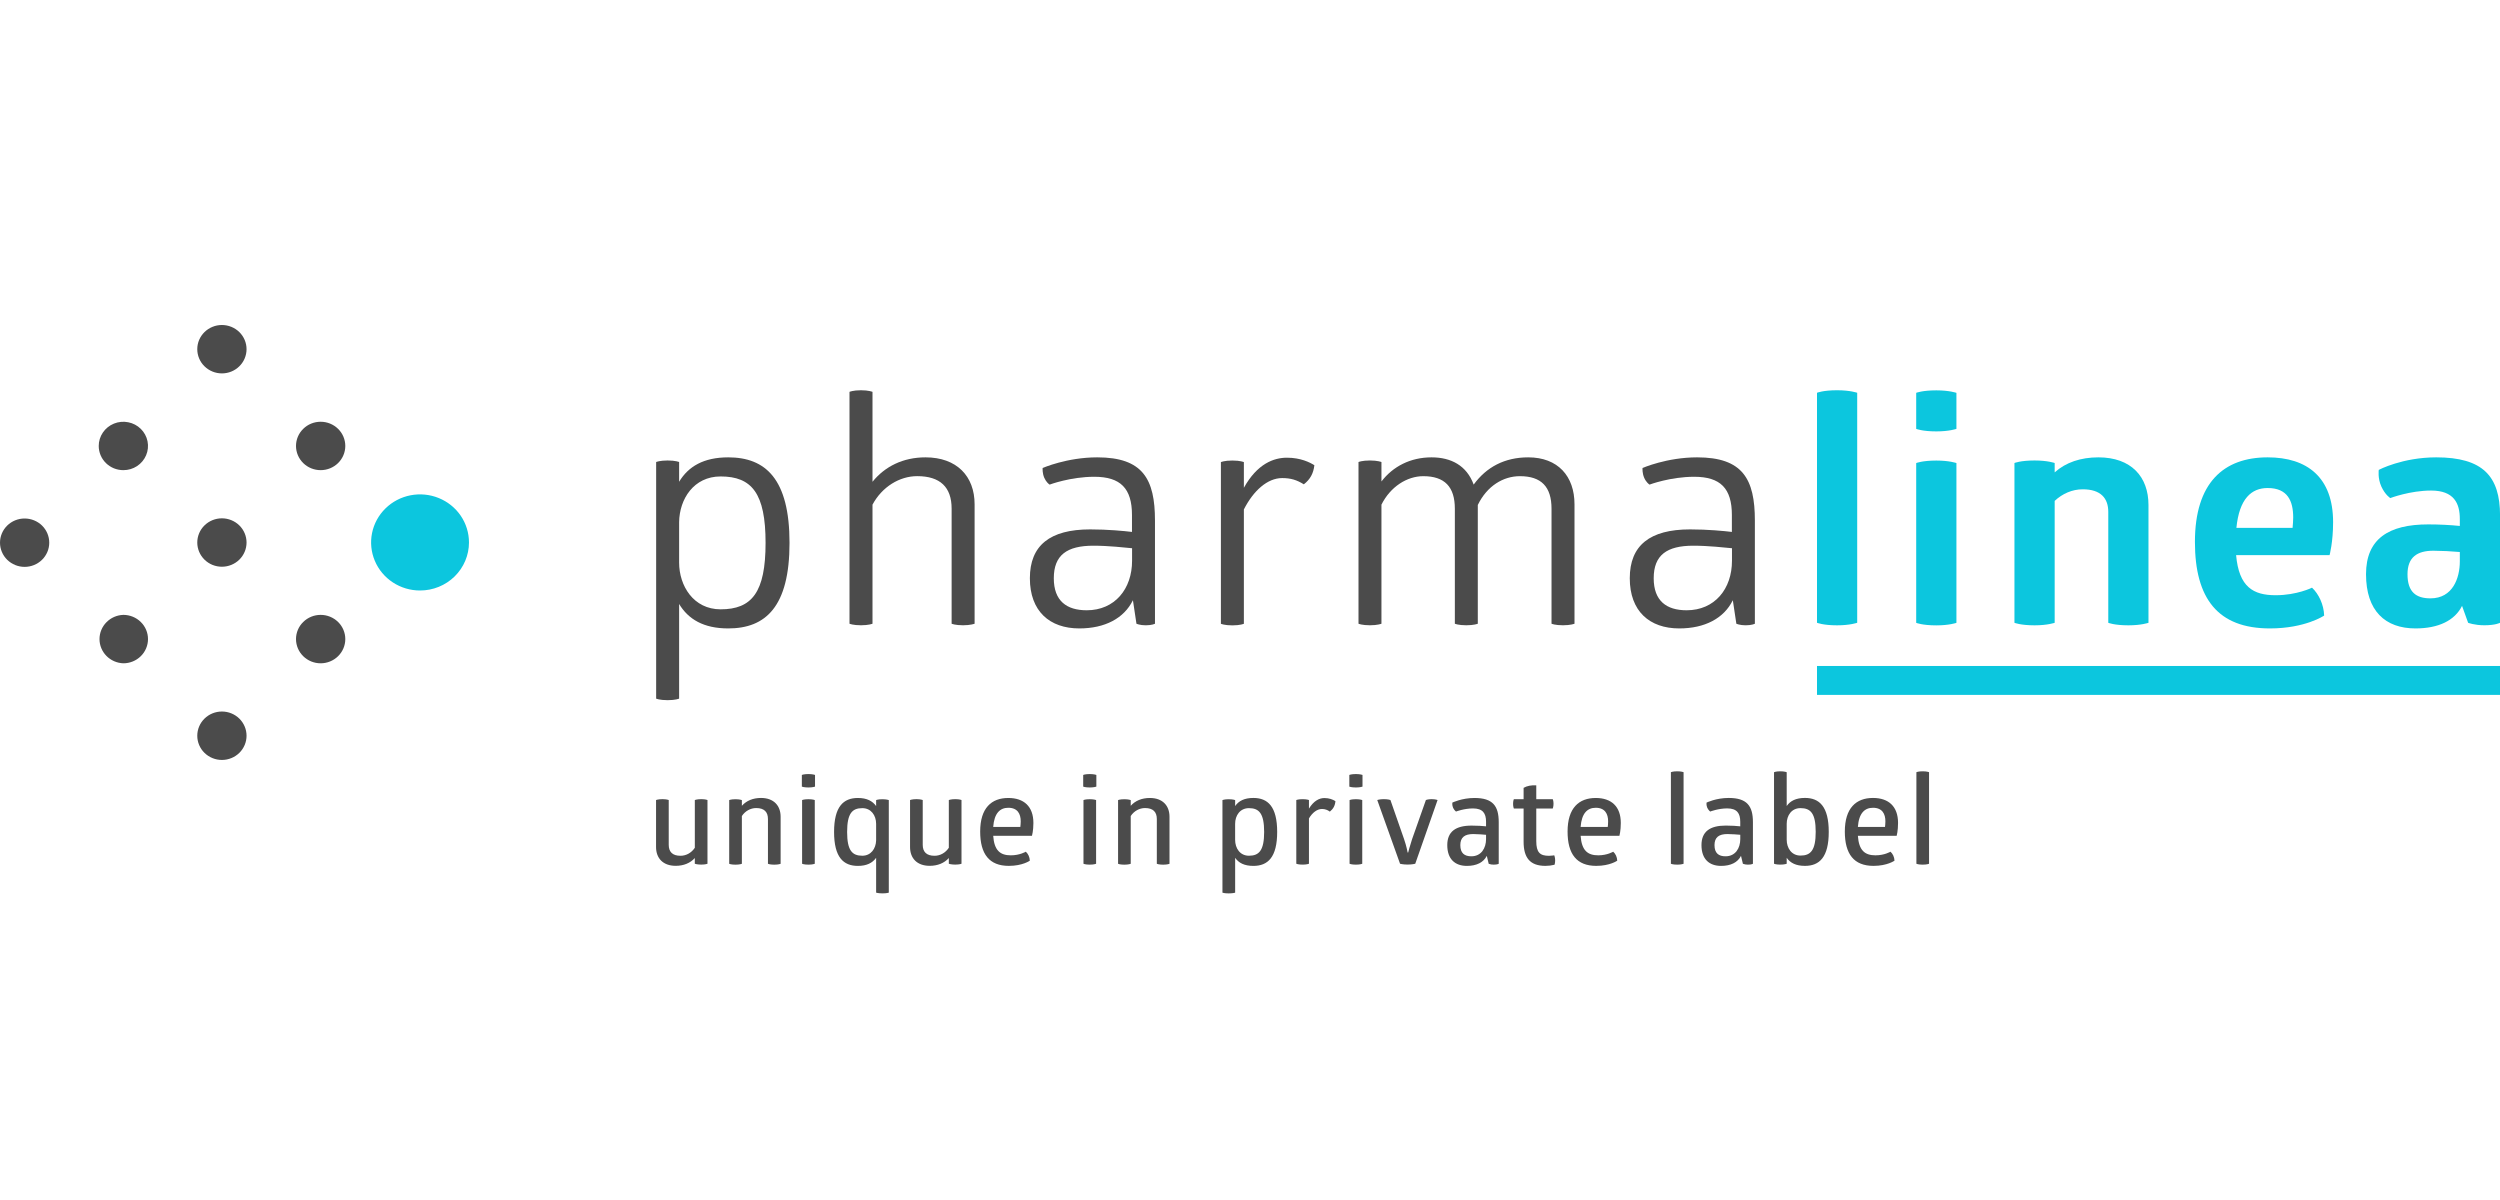 <svg width="100" height="48" viewBox="0 0 100 48" fill="none" xmlns="http://www.w3.org/2000/svg">
<g clip-path="url(#clip0_5573_25949)">
<path d="M29.13 18.294C30.623 18.294 31.581 19.159 31.581 21.715C31.581 24.272 30.623 25.137 29.13 25.137C28.148 25.137 27.534 24.773 27.165 24.159V27.945C27.165 27.945 27.024 28.007 26.705 28.007C26.386 28.007 26.246 27.945 26.246 27.945V18.481C26.246 18.481 26.386 18.419 26.705 18.419C27.024 18.419 27.165 18.481 27.165 18.481V19.271C27.534 18.657 28.148 18.294 29.13 18.294ZM28.824 19.058C27.751 19.058 27.177 19.96 27.165 20.887V22.504C27.165 23.432 27.739 24.373 28.824 24.373C30.075 24.373 30.623 23.695 30.623 21.715C30.623 19.735 30.075 19.058 28.824 19.058Z" fill="#4B4B4B"/>
<path d="M38.984 24.949C38.984 24.949 38.818 25.011 38.524 25.011C38.206 25.011 38.065 24.949 38.065 24.949V20.349C38.065 19.483 37.605 19.046 36.686 19.046C35.985 19.046 35.283 19.471 34.9 20.186V24.949C34.9 24.949 34.747 25.011 34.44 25.011C34.121 25.011 33.98 24.949 33.98 24.949V15.674C33.98 15.674 34.121 15.61 34.44 15.61C34.747 15.61 34.9 15.674 34.9 15.674V19.271C35.397 18.656 36.125 18.294 37.019 18.294C38.269 18.294 38.984 19.046 38.984 20.173L38.984 24.949Z" fill="#4B4B4B"/>
<path d="M43.888 18.294C45.713 18.294 46.199 19.159 46.199 20.825V24.949C46.199 24.949 46.083 25.012 45.827 25.012C45.598 25.012 45.458 24.949 45.458 24.949L45.317 24.009C44.96 24.735 44.195 25.137 43.172 25.137C41.986 25.137 41.195 24.448 41.195 23.131C41.195 21.815 41.998 21.176 43.607 21.176C44.322 21.176 44.96 21.239 45.279 21.277V20.6C45.279 19.534 44.819 19.071 43.773 19.071C42.815 19.071 41.986 19.384 41.986 19.384C41.96 19.371 41.846 19.284 41.769 19.108C41.692 18.921 41.705 18.757 41.705 18.72C41.705 18.72 42.676 18.294 43.888 18.294ZM43.737 21.828C42.676 21.828 42.152 22.204 42.152 23.131C42.152 24.034 42.663 24.411 43.468 24.411C44.593 24.411 45.283 23.557 45.283 22.429V21.929C44.989 21.903 44.35 21.828 43.737 21.828Z" fill="#4B4B4B"/>
<path d="M51.478 18.308C52.026 18.308 52.397 18.496 52.575 18.609C52.537 18.936 52.41 19.173 52.153 19.373C51.873 19.198 51.63 19.123 51.286 19.123C50.7 19.123 50.137 19.625 49.755 20.377V24.951C49.755 24.951 49.614 25.015 49.295 25.015C48.975 25.015 48.836 24.951 48.836 24.951V18.484C48.836 18.484 48.975 18.421 49.295 18.421C49.614 18.421 49.755 18.484 49.755 18.484V19.512C50.291 18.546 50.955 18.308 51.478 18.308Z" fill="#4B4B4B"/>
<path d="M61.129 18.294C62.316 18.294 62.98 19.046 62.98 20.173V24.949C62.98 24.949 62.827 25.011 62.52 25.011C62.202 25.011 62.061 24.949 62.061 24.949V20.349C62.061 19.471 61.653 19.047 60.797 19.047C60.133 19.047 59.483 19.434 59.112 20.199V24.949C59.112 24.949 58.96 25.011 58.654 25.011C58.334 25.011 58.194 24.949 58.194 24.949V20.349C58.194 19.471 57.785 19.047 56.931 19.047C56.279 19.047 55.615 19.471 55.258 20.186V24.949C55.258 24.949 55.105 25.011 54.799 25.011C54.479 25.011 54.34 24.949 54.34 24.949V18.481C54.34 18.481 54.479 18.419 54.799 18.419C55.105 18.419 55.258 18.481 55.258 18.481V19.259C55.718 18.657 56.42 18.294 57.262 18.294C58.041 18.294 58.667 18.619 58.947 19.384C59.457 18.683 60.186 18.294 61.129 18.294Z" fill="#4B4B4B"/>
<path d="M67.884 18.294C69.709 18.294 70.195 19.159 70.195 20.825V24.949C70.195 24.949 70.079 25.012 69.823 25.012C69.594 25.012 69.454 24.949 69.454 24.949L69.313 24.009C68.956 24.735 68.191 25.137 67.169 25.137C65.982 25.137 65.191 24.448 65.191 23.131C65.191 21.815 65.994 21.176 67.603 21.176C68.318 21.176 68.956 21.239 69.275 21.277V20.6C69.275 19.534 68.816 19.071 67.769 19.071C66.811 19.071 65.982 19.384 65.982 19.384C65.957 19.371 65.842 19.284 65.766 19.108C65.688 18.921 65.701 18.757 65.701 18.72C65.701 18.72 66.672 18.294 67.884 18.294ZM67.733 21.828C66.672 21.828 66.148 22.204 66.148 23.131C66.148 24.034 66.659 24.411 67.464 24.411C68.589 24.411 69.279 23.557 69.279 22.429V21.929C68.985 21.903 68.346 21.828 67.733 21.828Z" fill="#4B4B4B"/>
<path d="M74.288 24.911C74.288 24.911 74.007 25.013 73.484 25.013C72.923 25.013 72.68 24.911 72.68 24.911V15.711C72.68 15.711 72.923 15.61 73.484 15.61C74.007 15.61 74.288 15.711 74.288 15.711V24.911Z" fill="#0CC6DE"/>
<path d="M78.257 17.155C78.257 17.155 77.976 17.256 77.453 17.256C76.892 17.256 76.648 17.155 76.648 17.155V15.713C76.648 15.713 76.892 15.614 77.453 15.614C77.976 15.614 78.257 15.714 78.257 15.714V17.155ZM78.257 24.914C78.257 24.914 77.976 25.015 77.453 25.015C76.892 25.015 76.648 24.914 76.648 24.914V18.522C76.648 18.522 76.892 18.422 77.453 18.422C77.976 18.422 78.257 18.522 78.257 18.522V24.914Z" fill="#0CC6DE"/>
<path d="M85.939 24.912C85.939 24.912 85.658 25.013 85.135 25.013C84.573 25.013 84.331 24.912 84.331 24.912V20.474C84.331 19.936 84.037 19.572 83.309 19.572C82.888 19.572 82.493 19.748 82.187 20.036V24.912C82.187 24.912 81.906 25.013 81.383 25.013C80.821 25.013 80.578 24.912 80.578 24.912V18.52C80.578 18.52 80.821 18.419 81.383 18.419C81.906 18.419 82.187 18.52 82.187 18.52V18.895C82.633 18.494 83.233 18.294 83.935 18.294C85.249 18.294 85.939 19.071 85.939 20.199V24.912Z" fill="#0CC6DE"/>
<path d="M89.444 22.204C89.558 23.484 90.133 23.809 91.026 23.809C91.88 23.809 92.481 23.507 92.481 23.507C92.749 23.759 92.953 24.185 92.966 24.623C92.966 24.623 92.213 25.137 90.796 25.137C88.717 25.137 87.797 23.946 87.797 21.678C87.797 19.309 88.946 18.294 90.707 18.294C92.289 18.294 93.324 19.095 93.324 20.888C93.324 21.69 93.183 22.204 93.183 22.204H89.444ZM89.456 21.114H91.703C91.715 20.976 91.728 20.838 91.728 20.7C91.728 20.048 91.511 19.521 90.707 19.521C90.056 19.521 89.571 19.949 89.456 21.114Z" fill="#0CC6DE"/>
<path d="M97.448 18.294C99.312 18.294 100.002 19.046 100.002 20.625V24.912C100.002 24.912 99.823 25.011 99.376 25.011C98.98 25.011 98.725 24.912 98.725 24.912L98.482 24.235C98.189 24.823 97.538 25.137 96.619 25.137C95.407 25.137 94.641 24.435 94.641 22.968C94.641 21.553 95.547 20.976 97.13 20.976C97.577 20.976 98.023 21 98.393 21.038V20.763C98.393 20.136 98.163 19.622 97.244 19.622C96.402 19.622 95.611 19.923 95.611 19.923C95.611 19.923 95.407 19.797 95.253 19.459C95.101 19.121 95.151 18.795 95.151 18.795C95.151 18.795 96.096 18.294 97.448 18.294ZM97.334 22.029C96.683 22.029 96.3 22.292 96.3 22.969C96.3 23.684 96.645 23.934 97.219 23.934C98.113 23.934 98.393 23.119 98.393 22.455V22.08C98.041 22.049 97.687 22.032 97.334 22.029Z" fill="#0CC6DE"/>
<path d="M72.68 27.796H100.004V26.639H72.68V27.796Z" fill="#0CC6DE"/>
<path d="M26.242 32.001C26.242 32.001 26.328 31.966 26.495 31.966C26.668 31.966 26.749 32.001 26.749 32.001V33.792C26.749 34.071 26.896 34.231 27.22 34.231C27.443 34.231 27.656 34.117 27.793 33.911V32.001C27.793 32.001 27.884 31.966 28.047 31.966C28.224 31.966 28.299 32.001 28.299 32.001V34.55C28.299 34.55 28.224 34.584 28.047 34.584C27.884 34.584 27.792 34.55 27.792 34.55V34.321C27.611 34.525 27.342 34.633 27.028 34.633C26.521 34.633 26.242 34.329 26.242 33.882V32.001Z" fill="#4B4B4B"/>
<path d="M31.225 34.552C31.225 34.552 31.139 34.587 30.972 34.587C30.8 34.587 30.718 34.552 30.718 34.552V32.761C30.718 32.481 30.572 32.322 30.247 32.322C30.024 32.322 29.805 32.441 29.675 32.641V34.552C29.675 34.552 29.583 34.587 29.421 34.587C29.243 34.587 29.168 34.552 29.168 34.552V32.003C29.168 32.003 29.243 31.969 29.421 31.969C29.583 31.969 29.675 32.003 29.675 32.003V32.232C29.857 32.028 30.12 31.918 30.44 31.918C30.947 31.918 31.225 32.223 31.225 32.67V34.552Z" fill="#4B4B4B"/>
<path d="M32.601 30.997C32.601 30.997 32.51 30.962 32.338 30.962C32.156 30.962 32.074 30.997 32.074 30.997V31.465C32.074 31.465 32.156 31.499 32.338 31.499C32.51 31.499 32.601 31.465 32.601 31.465V30.997ZM32.591 32.002C32.591 32.002 32.505 31.968 32.339 31.968C32.16 31.968 32.084 32.002 32.084 32.002V34.551C32.084 34.551 32.16 34.586 32.338 34.586C32.505 34.586 32.591 34.551 32.591 34.551V32.002Z" fill="#4B4B4B"/>
<path d="M35.045 34.313C34.898 34.517 34.671 34.636 34.315 34.636C33.738 34.636 33.363 34.293 33.363 33.278C33.363 32.263 33.738 31.919 34.315 31.919C34.671 31.919 34.898 32.038 35.045 32.242V32.003C35.045 32.003 35.12 31.969 35.293 31.969C35.461 31.969 35.552 32.003 35.552 32.003V35.706C35.552 35.706 35.471 35.735 35.303 35.735C35.132 35.735 35.045 35.706 35.045 35.706V34.313ZM35.045 33.617V32.954C35.045 32.615 34.843 32.326 34.493 32.326C34.087 32.326 33.885 32.535 33.885 33.279C33.885 34.02 34.087 34.229 34.493 34.229C34.837 34.229 35.035 33.946 35.045 33.617Z" fill="#4B4B4B"/>
<path d="M36.402 32.001C36.402 32.001 36.489 31.966 36.655 31.966C36.828 31.966 36.909 32.001 36.909 32.001V33.792C36.909 34.071 37.056 34.231 37.382 34.231C37.605 34.231 37.816 34.117 37.953 33.911V32.001C37.953 32.001 38.045 31.966 38.207 31.966C38.385 31.966 38.46 32.001 38.46 32.001V34.55C38.46 34.55 38.385 34.584 38.207 34.584C38.045 34.584 37.953 34.55 37.953 34.55V34.321C37.771 34.525 37.502 34.633 37.188 34.633C36.68 34.633 36.402 34.329 36.402 33.882V32.001Z" fill="#4B4B4B"/>
<path d="M39.728 33.431C39.769 34.023 40.012 34.213 40.433 34.213C40.792 34.213 41.032 34.068 41.032 34.068C41.123 34.148 41.188 34.282 41.193 34.427C41.193 34.427 40.905 34.635 40.353 34.635C39.571 34.635 39.207 34.163 39.207 33.262C39.207 32.322 39.658 31.919 40.332 31.919C40.955 31.919 41.336 32.257 41.336 32.918C41.336 33.233 41.279 33.431 41.279 33.431H39.728ZM39.728 33.077H40.813C40.817 33.038 40.829 32.959 40.829 32.854C40.829 32.56 40.707 32.311 40.332 32.311C40.002 32.311 39.77 32.526 39.728 33.077Z" fill="#4B4B4B"/>
<path d="M43.854 30.997C43.854 30.997 43.763 30.962 43.591 30.962C43.409 30.962 43.328 30.997 43.328 30.997V31.465C43.328 31.465 43.409 31.499 43.591 31.499C43.762 31.499 43.854 31.465 43.854 31.465V30.997ZM43.844 32.002C43.844 32.002 43.758 31.968 43.591 31.968C43.414 31.968 43.339 32.002 43.339 32.002V34.551C43.339 34.551 43.414 34.586 43.591 34.586C43.759 34.586 43.844 34.551 43.844 34.551V32.002Z" fill="#4B4B4B"/>
<path d="M46.78 34.552C46.78 34.552 46.694 34.587 46.526 34.587C46.354 34.587 46.273 34.552 46.273 34.552V32.761C46.273 32.481 46.126 32.322 45.801 32.322C45.578 32.322 45.36 32.441 45.229 32.641V34.552C45.229 34.552 45.138 34.587 44.976 34.587C44.798 34.587 44.723 34.552 44.723 34.552V32.003C44.723 32.003 44.798 31.969 44.975 31.969C45.138 31.969 45.229 32.003 45.229 32.003V32.232C45.411 32.028 45.675 31.919 45.995 31.919C46.501 31.919 46.78 32.223 46.78 32.67V34.552Z" fill="#4B4B4B"/>
<path d="M50.135 31.918C50.713 31.918 51.087 32.263 51.087 33.277C51.087 34.293 50.713 34.636 50.135 34.636C49.775 34.636 49.547 34.517 49.406 34.313V35.707C49.406 35.707 49.319 35.736 49.146 35.736C48.979 35.736 48.898 35.707 48.898 35.707V32.003C48.898 32.003 48.979 31.969 49.146 31.969C49.319 31.969 49.406 32.003 49.406 32.003V32.242C49.547 32.037 49.775 31.918 50.135 31.918ZM49.958 32.326C49.603 32.326 49.405 32.615 49.405 32.954V33.592C49.405 33.935 49.603 34.229 49.958 34.229C50.363 34.229 50.566 34.02 50.566 33.278C50.566 32.535 50.363 32.326 49.958 32.326Z" fill="#4B4B4B"/>
<path d="M52.976 31.922C53.164 31.922 53.306 31.977 53.417 32.045C53.402 32.226 53.331 32.354 53.194 32.465C53.104 32.396 52.994 32.359 52.88 32.359C52.683 32.359 52.49 32.509 52.358 32.738V34.55C52.358 34.55 52.272 34.585 52.105 34.585C51.928 34.585 51.852 34.55 51.852 34.55V32.001C51.852 32.001 51.928 31.967 52.104 31.967C52.272 31.967 52.358 32.001 52.358 32.001V32.345C52.55 32.031 52.773 31.922 52.976 31.922Z" fill="#4B4B4B"/>
<path d="M54.5 30.997C54.5 30.997 54.408 30.962 54.237 30.962C54.054 30.962 53.973 30.997 53.973 30.997V31.465C53.973 31.465 54.054 31.499 54.237 31.499C54.408 31.499 54.5 31.465 54.5 31.465V30.997ZM54.49 32.002C54.49 32.002 54.404 31.968 54.237 31.968C54.059 31.968 53.983 32.002 53.983 32.002V34.551C53.983 34.551 54.059 34.586 54.237 34.586C54.404 34.586 54.49 34.551 54.49 34.551V32.002Z" fill="#4B4B4B"/>
<path d="M56.164 33.569C56.261 33.847 56.306 34.101 56.306 34.101H56.327C56.327 34.101 56.387 33.857 56.483 33.568L57.036 32.001C57.036 32.001 57.117 31.966 57.264 31.966C57.42 31.966 57.503 32.001 57.503 32.001L56.61 34.55C56.61 34.55 56.483 34.583 56.306 34.583C56.119 34.583 56.002 34.55 56.002 34.55L55.09 32.001C55.09 32.001 55.185 31.966 55.353 31.966C55.531 31.966 55.617 32.001 55.617 32.001L56.164 33.569Z" fill="#4B4B4B"/>
<path d="M58.98 31.919C59.715 31.919 59.949 32.242 59.949 32.885V34.551C59.949 34.551 59.893 34.586 59.75 34.586C59.681 34.588 59.612 34.576 59.548 34.551L59.472 34.234C59.34 34.497 59.061 34.636 58.676 34.636C58.2 34.636 57.891 34.363 57.891 33.805C57.891 33.263 58.23 33.024 58.864 33.024C59.093 33.024 59.31 33.038 59.442 33.053V32.869C59.442 32.531 59.31 32.337 58.92 32.337C58.564 32.337 58.24 32.462 58.24 32.462C58.235 32.456 58.175 32.416 58.124 32.313C58.078 32.207 58.094 32.109 58.094 32.104C58.094 32.104 58.472 31.919 58.98 31.919ZM58.93 33.362C58.591 33.362 58.413 33.491 58.413 33.805C58.413 34.128 58.58 34.252 58.853 34.252C59.254 34.252 59.442 33.919 59.442 33.566V33.392C59.326 33.383 59.121 33.362 58.93 33.362" fill="#4B4B4B"/>
<path d="M61.451 33.645C61.451 34.097 61.598 34.232 61.958 34.232C62.059 34.232 62.17 34.212 62.17 34.212C62.17 34.212 62.206 34.296 62.206 34.411C62.206 34.526 62.181 34.59 62.181 34.59C62.062 34.62 61.939 34.635 61.816 34.635C61.193 34.635 60.944 34.301 60.944 33.668V32.34H60.554C60.554 32.34 60.523 32.27 60.523 32.155C60.523 32.031 60.554 31.967 60.554 31.967H60.944V31.514C61.076 31.435 61.264 31.4 61.451 31.414V31.967H62.11C62.11 31.967 62.141 32.031 62.141 32.151C62.141 32.266 62.11 32.34 62.11 32.34H61.451V33.645Z" fill="#4B4B4B"/>
<path d="M63.225 33.431C63.266 34.023 63.509 34.213 63.93 34.213C64.29 34.213 64.528 34.068 64.528 34.068C64.619 34.148 64.685 34.282 64.689 34.427C64.689 34.427 64.401 34.635 63.849 34.635C63.067 34.635 62.703 34.163 62.703 33.262C62.703 32.322 63.155 31.919 63.829 31.919C64.452 31.919 64.832 32.257 64.832 32.918C64.832 33.233 64.777 33.431 64.777 33.431H63.225ZM63.225 33.077H64.31C64.315 33.038 64.325 32.959 64.325 32.854C64.325 32.56 64.203 32.311 63.829 32.311C63.499 32.311 63.266 32.526 63.225 33.077Z" fill="#4B4B4B"/>
<path d="M67.343 34.551C67.343 34.551 67.256 34.586 67.09 34.586C66.912 34.586 66.836 34.551 66.836 34.551V30.887C66.836 30.887 66.912 30.852 67.09 30.852C67.256 30.852 67.343 30.887 67.343 30.887L67.343 34.551Z" fill="#4B4B4B"/>
<path d="M69.148 31.918C69.883 31.918 70.117 32.242 70.117 32.885V34.551C70.117 34.551 70.061 34.586 69.918 34.586C69.849 34.587 69.781 34.576 69.716 34.551L69.64 34.234C69.508 34.497 69.229 34.636 68.844 34.636C68.368 34.636 68.059 34.363 68.059 33.805C68.059 33.263 68.398 33.023 69.031 33.023C69.26 33.023 69.478 33.038 69.61 33.053V32.869C69.61 32.531 69.478 32.336 69.088 32.336C68.733 32.336 68.408 32.462 68.408 32.462C68.404 32.456 68.343 32.416 68.292 32.313C68.246 32.207 68.262 32.108 68.262 32.104C68.262 32.104 68.641 31.918 69.148 31.918M69.098 33.362C68.758 33.362 68.58 33.491 68.58 33.805C68.58 34.128 68.747 34.252 69.021 34.252C69.423 34.252 69.611 33.919 69.611 33.566V33.391C69.494 33.383 69.291 33.362 69.098 33.362" fill="#4B4B4B"/>
<path d="M71.468 32.241C71.609 32.036 71.838 31.917 72.198 31.917C72.775 31.917 73.15 32.262 73.15 33.276C73.15 34.292 72.775 34.635 72.198 34.635C71.838 34.635 71.61 34.516 71.468 34.312V34.55C71.468 34.55 71.382 34.585 71.209 34.585C71.042 34.585 70.961 34.55 70.961 34.55V30.888C70.961 30.888 71.042 30.852 71.209 30.852C71.382 30.852 71.468 30.888 71.468 30.888V32.241ZM71.468 32.952V33.587C71.468 33.93 71.666 34.223 72.02 34.223C72.426 34.223 72.628 34.014 72.628 33.274C72.628 32.534 72.426 32.325 72.02 32.325C71.666 32.325 71.468 32.614 71.468 32.952Z" fill="#4B4B4B"/>
<path d="M74.315 33.431C74.355 34.023 74.599 34.213 75.02 34.213C75.38 34.213 75.619 34.068 75.619 34.068C75.71 34.148 75.775 34.282 75.78 34.427C75.78 34.427 75.491 34.635 74.94 34.635C74.158 34.635 73.793 34.163 73.793 33.262C73.793 32.322 74.245 31.918 74.919 31.918C75.542 31.918 75.922 32.256 75.922 32.918C75.922 33.233 75.867 33.431 75.867 33.431H74.315ZM74.315 33.077H75.4C75.404 33.038 75.416 32.959 75.416 32.854C75.416 32.56 75.294 32.311 74.919 32.311C74.589 32.311 74.355 32.525 74.315 33.077Z" fill="#4B4B4B"/>
<path d="M77.162 34.551C77.162 34.551 77.076 34.586 76.909 34.586C76.731 34.586 76.656 34.551 76.656 34.551V30.887C76.656 30.887 76.731 30.852 76.909 30.852C77.076 30.852 77.162 30.887 77.162 30.887V34.551Z" fill="#4B4B4B"/>
<path d="M16.801 23.62C16.414 23.62 16.035 23.508 15.713 23.296C15.392 23.085 15.141 22.785 14.993 22.433C14.845 22.082 14.806 21.695 14.882 21.322C14.957 20.949 15.144 20.607 15.418 20.338C15.691 20.069 16.04 19.886 16.42 19.812C16.8 19.738 17.193 19.776 17.551 19.922C17.909 20.068 18.215 20.314 18.43 20.63C18.645 20.947 18.759 21.318 18.759 21.699C18.759 22.208 18.552 22.697 18.185 23.058C17.818 23.418 17.32 23.62 16.801 23.62Z" fill="#0CC6DE"/>
<path d="M12.826 26.532C12.564 26.532 12.314 26.43 12.129 26.248C11.944 26.066 11.84 25.82 11.84 25.563C11.84 25.306 11.944 25.06 12.129 24.879C12.314 24.697 12.564 24.595 12.826 24.595C13.087 24.595 13.338 24.697 13.523 24.879C13.708 25.06 13.812 25.306 13.812 25.563C13.812 25.82 13.708 26.066 13.523 26.248C13.338 26.43 13.087 26.532 12.826 26.532Z" fill="#4B4B4B"/>
<path d="M4.934 26.532C4.678 26.523 4.436 26.418 4.258 26.237C4.08 26.056 3.98 25.815 3.98 25.563C3.98 25.312 4.08 25.07 4.258 24.89C4.436 24.709 4.678 24.603 4.934 24.595C5.195 24.595 5.446 24.697 5.631 24.879C5.816 25.06 5.92 25.306 5.92 25.563C5.92 25.82 5.816 26.067 5.631 26.248C5.446 26.43 5.195 26.532 4.934 26.532Z" fill="#4B4B4B"/>
<path d="M8.877 30.398C8.615 30.398 8.364 30.296 8.179 30.114C7.994 29.933 7.891 29.686 7.891 29.43C7.891 29.173 7.994 28.927 8.179 28.745C8.364 28.563 8.615 28.461 8.877 28.461C9.138 28.461 9.389 28.563 9.574 28.745C9.758 28.927 9.862 29.173 9.862 29.43C9.862 29.686 9.758 29.933 9.574 30.114C9.389 30.296 9.138 30.398 8.877 30.398Z" fill="#4B4B4B"/>
<path d="M8.877 14.936C8.747 14.936 8.619 14.911 8.499 14.862C8.38 14.813 8.271 14.742 8.18 14.652C8.088 14.563 8.015 14.456 7.966 14.338C7.916 14.221 7.891 14.095 7.891 13.968C7.891 13.841 7.916 13.715 7.965 13.598C8.015 13.48 8.088 13.374 8.179 13.284C8.27 13.194 8.379 13.123 8.499 13.074C8.618 13.025 8.746 13 8.876 13C9.137 13 9.388 13.102 9.573 13.283C9.758 13.465 9.862 13.711 9.862 13.967C9.862 14.224 9.758 14.47 9.573 14.652C9.389 14.834 9.138 14.936 8.877 14.936Z" fill="#4B4B4B"/>
<path d="M6.3276e-07 21.707C-0 21.58 0.025 21.454 0.075 21.337C0.124 21.219 0.197 21.113 0.288 21.023C0.38 20.933 0.488 20.862 0.608 20.813C0.728 20.765 0.856 20.739 0.985 20.74C1.246 20.74 1.497 20.842 1.682 21.023C1.866 21.204 1.97 21.451 1.97 21.707C1.97 21.964 1.866 22.21 1.682 22.391C1.497 22.573 1.246 22.675 0.985 22.675C0.856 22.675 0.728 22.65 0.608 22.601C0.489 22.552 0.38 22.481 0.288 22.391C0.197 22.302 0.124 22.195 0.075 22.077C0.025 21.96 -4.82186e-05 21.834 6.3276e-07 21.707Z" fill="#4B4B4B"/>
<path d="M12.826 18.806C12.564 18.806 12.313 18.704 12.129 18.523C11.944 18.341 11.84 18.095 11.84 17.838C11.84 17.581 11.944 17.335 12.129 17.154C12.313 16.972 12.564 16.87 12.826 16.87C13.087 16.87 13.338 16.972 13.523 17.154C13.708 17.335 13.812 17.581 13.812 17.838C13.812 18.095 13.708 18.341 13.523 18.523C13.338 18.704 13.087 18.806 12.826 18.806Z" fill="#4B4B4B"/>
<path d="M4.934 18.806C4.805 18.806 4.677 18.781 4.557 18.733C4.438 18.684 4.329 18.613 4.237 18.523C4.146 18.433 4.073 18.326 4.024 18.209C3.974 18.091 3.949 17.965 3.949 17.838C3.949 17.646 4.007 17.459 4.116 17.3C4.224 17.141 4.378 17.017 4.558 16.944C4.738 16.871 4.936 16.852 5.128 16.89C5.319 16.927 5.494 17.019 5.632 17.155C5.77 17.29 5.863 17.463 5.901 17.65C5.939 17.838 5.92 18.033 5.845 18.209C5.77 18.386 5.644 18.537 5.482 18.644C5.32 18.75 5.129 18.807 4.934 18.806Z" fill="#4B4B4B"/>
<path d="M8.877 22.669C8.747 22.669 8.619 22.644 8.499 22.596C8.38 22.547 8.271 22.476 8.18 22.386C7.995 22.204 7.891 21.958 7.891 21.701C7.891 21.445 7.994 21.198 8.179 21.017C8.364 20.835 8.615 20.733 8.876 20.733C9.137 20.733 9.388 20.835 9.573 21.016C9.758 21.198 9.862 21.444 9.862 21.701C9.862 21.957 9.758 22.204 9.574 22.385C9.389 22.567 9.138 22.669 8.877 22.669Z" fill="#4B4B4B"/>
</g>
<defs>
<clipPath id="clip0_5573_25949">
<rect width="100" height="48" fill="white"/>
</clipPath>
</defs>
</svg>
